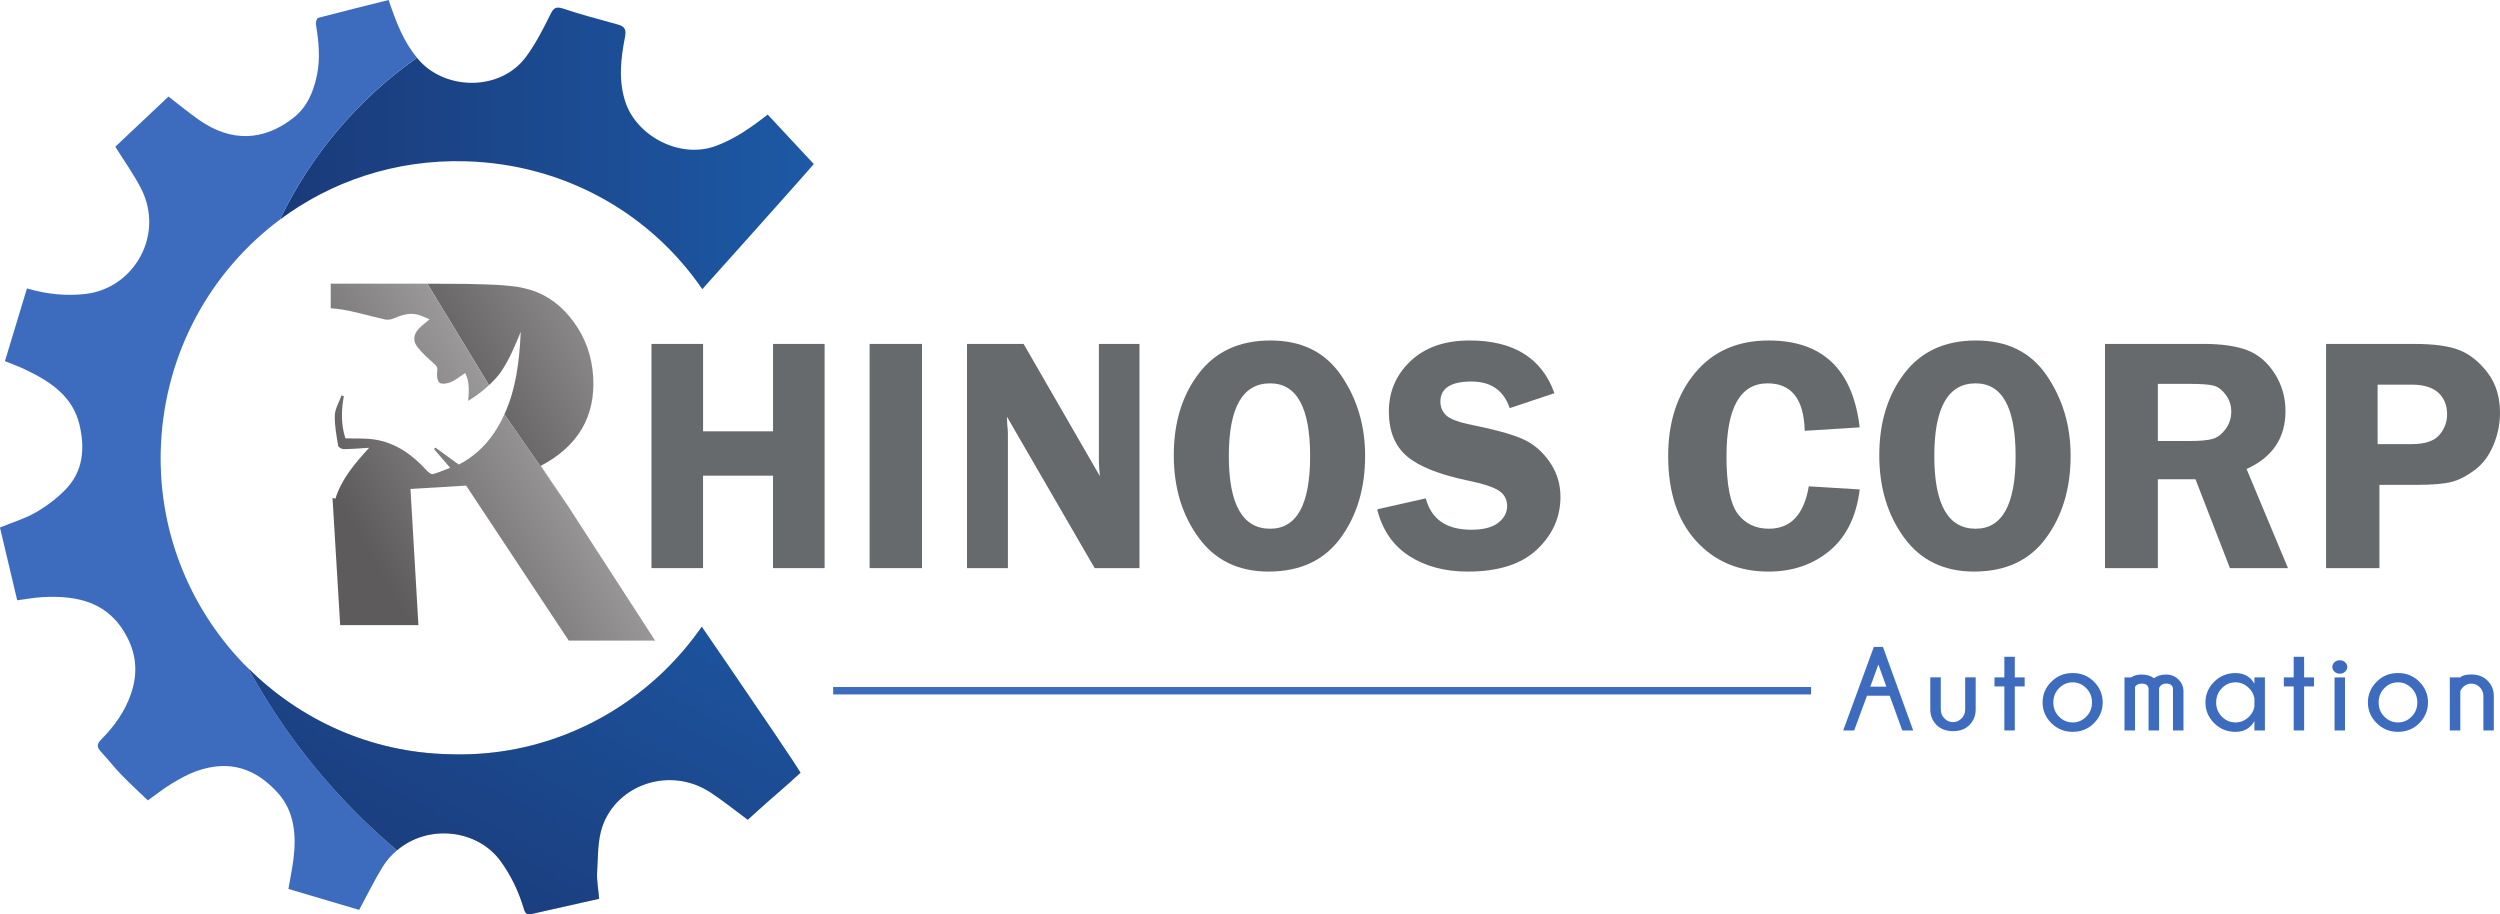 <?xml version="1.0" encoding="UTF-8" standalone="no"?>
<svg
   xmlns:dc="http://purl.org/dc/elements/1.1/"
   xmlns:cc="http://creativecommons.org/ns#"
   xmlns:rdf="http://www.w3.org/1999/02/22-rdf-syntax-ns#"
   xmlns:svg="http://www.w3.org/2000/svg"
   xmlns="http://www.w3.org/2000/svg"
   xmlns:xlink="http://www.w3.org/1999/xlink"
   xmlns:sodipodi="http://sodipodi.sourceforge.net/DTD/sodipodi-0.dtd"
   xmlns:inkscape="http://www.inkscape.org/namespaces/inkscape"
   width="98.72mm"
   height="36.105mm"
   viewBox="0 0 98.72 36.105"
   version="1.1"
   id="svg8"
   inkscape:version="1.0.1 (3bc2e813f5, 2020-09-07)"
   sodipodi:docname="logo_letras_grises.svg">
  <defs
     id="defs2">
    <clipPath
       clipPathUnits="userSpaceOnUse"
       id="clipPath34">
      <path
         d="M 0,540 H 960 V 0 H 0 Z"
         id="path32" />
    </clipPath>
    <clipPath
       clipPathUnits="userSpaceOnUse"
       id="clipPath110">
      <path
         d="m 389.669,455.184 c 0.519,0.536 0.9,0.864 1.322,1.477 v 0 c 0.936,1.366 1.533,2.822 2.225,4.497 v 0 c -0.146,-3.216 -0.509,-6.353 -1.827,-9.234 v 0 l 7.032,-10.142 -2.965,4.373 c 4.181,2.199 6.137,5.527 5.867,9.985 v 0 c -0.138,2.283 -0.863,4.322 -2.172,6.116 v 0 c -1.311,1.794 -2.897,2.985 -4.762,3.572 v 0 c -1.865,0.588 -4.001,0.615 -7.317,0.698 v 0 l -4.303,0.021 z"
         id="path108" />
    </clipPath>
    <linearGradient
       x1="0"
       y1="0"
       x2="1"
       y2="0"
       gradientUnits="userSpaceOnUse"
       gradientTransform="matrix(31.628,17.951,17.951,-31.628,386.016,451.566)"
       spreadMethod="pad"
       id="linearGradient122">
      <stop
         style="stop-opacity:1;stop-color:#5e5b5c"
         offset="0"
         id="stop116" />
      <stop
         style="stop-opacity:1;stop-color:#b0afaf"
         offset="0.885"
         id="stop118" />
      <stop
         style="stop-opacity:1;stop-color:#b0afaf"
         offset="1"
         id="stop120" />
    </linearGradient>
    <clipPath
       clipPathUnits="userSpaceOnUse"
       id="clipPath132">
      <path
         d="m 372.402,451.806 c -0.041,-1.131 0.196,-2.278 0.377,-3.408 v 0 c 0.026,-0.161 0.4,-0.38 0.611,-0.378 v 0 c 0.877,0.006 1.753,0.086 2.853,0.153 v 0 c -1.65,-1.811 -3.093,-3.51 -3.774,-5.697 v 0 c -0.11,0.025 -0.219,0.054 -0.327,0.085 v 0 l 0.861,-14.239 h 8.759 l -0.89,15.245 6.231,0.377 11.483,-17.349 h 9.668 l -9.833,15.187 -7.032,10.142 c -0.324,-0.709 -0.704,-1.403 -1.155,-2.079 v 0 c -1.03,-1.539 -2.372,-2.742 -3.957,-3.548 v 0 c -0.899,0.651 -1.76,1.277 -2.621,1.901 v 0 c -0.048,-0.056 -0.097,-0.113 -0.144,-0.169 v 0 c 0.57,-0.664 1.141,-1.327 1.797,-2.092 v 0 c -0.729,-0.279 -1.32,-0.557 -1.942,-0.712 v 0 c -0.183,-0.045 -0.499,0.215 -0.674,0.406 v 0 c -1.616,1.773 -3.486,3.131 -5.914,3.479 v 0 c -1.012,0.146 -2.053,0.086 -3.193,0.123 v 0 c -0.493,1.524 -0.473,3.117 -0.172,4.726 v 0 c -0.088,0.024 -0.177,0.048 -0.265,0.072 v 0 c -0.264,-0.741 -0.72,-1.475 -0.747,-2.225"
         id="path130" />
    </clipPath>
    <linearGradient
       x1="0"
       y1="0"
       x2="1"
       y2="0"
       gradientUnits="userSpaceOnUse"
       gradientTransform="matrix(31.628,17.951,17.951,-31.628,378.201,433.218)"
       spreadMethod="pad"
       id="linearGradient144">
      <stop
         style="stop-opacity:1;stop-color:#5e5b5c"
         offset="0"
         id="stop138" />
      <stop
         style="stop-opacity:1;stop-color:#b0afaf"
         offset="0.885"
         id="stop140" />
      <stop
         style="stop-opacity:1;stop-color:#b0afaf"
         offset="1"
         id="stop142" />
    </linearGradient>
    <clipPath
       clipPathUnits="userSpaceOnUse"
       id="clipPath154">
      <path
         d="m 371.947,466.547 v -2.753 c 0.233,-0.016 0.465,-0.037 0.698,-0.065 v 0 c 1.811,-0.219 3.577,-0.799 5.369,-1.188 v 0 c 0.277,-0.06 0.617,-0.033 0.876,0.075 v 0 c 0.873,0.364 1.749,0.705 2.708,0.485 v 0 c 0.459,-0.105 0.89,-0.334 1.42,-0.541 v 0 c -0.469,-0.4 -0.844,-0.672 -1.161,-1 v 0 c -0.649,-0.675 -0.757,-1.398 -0.184,-2.128 v 0 c 0.524,-0.67 1.175,-1.246 1.816,-1.814 v 0 c 0.302,-0.267 0.454,-0.454 0.376,-0.909 v 0 c -0.07,-0.409 -0.002,-1.049 0.26,-1.248 v 0 c 0.266,-0.201 0.892,-0.094 1.277,0.07 v 0 c 0.553,0.237 1.03,0.648 1.59,1.019 v 0 c 0.502,-0.94 0.437,-1.976 0.341,-3.124 v 0 c 0.863,0.528 1.634,1.114 2.336,1.758 v 0 l -6.9,11.363 z"
         id="path152" />
    </clipPath>
    <linearGradient
       x1="0"
       y1="0"
       x2="1"
       y2="0"
       gradientUnits="userSpaceOnUse"
       gradientTransform="matrix(31.628,17.951,17.951,-31.628,364.43,451.354)"
       spreadMethod="pad"
       id="linearGradient166">
      <stop
         style="stop-opacity:1;stop-color:#5e5b5c"
         offset="0"
         id="stop160" />
      <stop
         style="stop-opacity:1;stop-color:#b0afaf"
         offset="0.885"
         id="stop162" />
      <stop
         style="stop-opacity:1;stop-color:#b0afaf"
         offset="1"
         id="stop164" />
    </linearGradient>
    <clipPath
       clipPathUnits="userSpaceOnUse"
       id="clipPath176">
      <path
         d="m 409.383,423.301 c -6.263,-6.136 -14.913,-9.789 -24.285,-9.426 v 0 c -8.717,0.21 -16.586,3.853 -22.368,9.598 v 0 c 4.176,-7.633 9.763,-14.562 16.637,-20.349 v 0 c 3.472,2.956 8.984,2.375 11.593,-1.216 v 0 c 1.196,-1.647 2.041,-3.44 2.614,-5.372 v 0 c 0.139,-0.471 0.342,-0.659 0.808,-0.554 v 0 c 2.527,0.568 5.054,1.138 7.606,1.713 v 0 c -0.091,1.102 -0.28,2.056 -0.224,2.996 v 0 c 0.105,1.722 0.043,3.545 0.6,5.132 v 0 c 1.636,4.657 7.536,6.734 12.061,3.792 v 0 c 1.375,-0.894 2.653,-1.937 4.205,-3.081 v 0 c 0.193,0.179 0.396,0.366 0.601,0.553 v 0 c 1.89,1.733 3.671,3.194 5.304,4.719 v 0 c -0.502,0.885 -4.708,7.068 -7.785,11.568 v 0 c -1.837,2.689 -3.272,4.778 -3.272,4.778 v 0 c -1.21,-1.748 -2.584,-3.371 -4.095,-4.851"
         id="path174" />
    </clipPath>
    <linearGradient
       x1="0"
       y1="0"
       x2="1"
       y2="0"
       gradientUnits="userSpaceOnUse"
       gradientTransform="matrix(107.073,0,0,-107.073,322.581,412.053)"
       spreadMethod="pad"
       id="linearGradient188">
      <stop
         style="stop-opacity:1;stop-color:#666464"
         offset="0"
         id="stop182" />
      <stop
         style="stop-opacity:1;stop-color:#d8d7d8"
         offset="0.885"
         id="stop184" />
      <stop
         style="stop-opacity:1;stop-color:#d8d7d8"
         offset="1"
         id="stop186" />
    </linearGradient>
    <clipPath
       clipPathUnits="userSpaceOnUse"
       id="clipPath198">
      <path
         d="m 396.477,496.573 c -0.791,-1.594 -1.616,-3.204 -2.669,-4.629 v 0 c -2.855,-3.862 -8.92,-3.767 -11.933,-0.434 v 0 c -0.096,0.106 -0.181,0.218 -0.271,0.327 v 0 c -6.551,-4.598 -11.858,-10.838 -15.345,-18.119 v 0 c 2.85,2.124 6.052,3.802 9.512,4.924 v 0 c 3.524,1.142 7.31,1.715 11.257,1.605 v 0 c 11.165,-0.31 20.743,-5.899 26.51,-14.314 v 0 c 0,0 12.022,13.411 12.479,14.008 v 0 c -1.864,1.989 -3.229,3.482 -5.158,5.54 v 0 c -1.881,-1.475 -3.668,-2.72 -5.792,-3.512 v 0 c -4.015,-1.497 -8.822,1.079 -10.109,4.828 v 0 c -0.837,2.44 -0.553,4.923 -0.072,7.371 v 0 c 0.169,0.863 -0.062,1.181 -0.824,1.393 v 0 c -2.043,0.564 -4.096,1.104 -6.105,1.776 v 0 c -0.225,0.075 -0.407,0.111 -0.56,0.111 v 0 c -0.459,0 -0.647,-0.325 -0.92,-0.875"
         id="path196" />
    </clipPath>
    <linearGradient
       x1="0"
       y1="0"
       x2="1"
       y2="0"
       gradientUnits="userSpaceOnUse"
       gradientTransform="matrix(93.14,0,0,-93.14,361.835,481.69)"
       spreadMethod="pad"
       id="linearGradient210">
      <stop
         style="stop-opacity:1;stop-color:#1a3876"
         offset="0"
         id="stop204" />
      <stop
         style="stop-opacity:1;stop-color:#1a3876"
         offset="0"
         id="stop206" />
      <stop
         style="stop-opacity:1;stop-color:#1e68bb"
         offset="1"
         id="stop208" />
    </linearGradient>
    <clipPath
       clipPathUnits="userSpaceOnUse"
       id="clipPath220">
      <path
         d="M 0,540 H 960 V 0 H 0 Z"
         id="path218" />
    </clipPath>
    <clipPath
       clipPathUnits="userSpaceOnUse"
       id="clipPath232">
      <path
         d="m 409.383,423.301 c -6.263,-6.136 -14.913,-9.789 -24.285,-9.426 v 0 c -8.717,0.21 -16.586,3.853 -22.368,9.598 v 0 c 4.176,-7.633 9.763,-14.562 16.637,-20.349 v 0 c 3.472,2.956 8.984,2.375 11.593,-1.216 v 0 c 1.196,-1.647 2.041,-3.44 2.614,-5.372 v 0 c 0.139,-0.471 0.342,-0.659 0.808,-0.554 v 0 c 2.527,0.568 5.054,1.138 7.606,1.713 v 0 c -0.091,1.102 -0.28,2.056 -0.224,2.996 v 0 c 0.105,1.722 0.043,3.545 0.6,5.132 v 0 c 1.636,4.657 7.536,6.734 12.061,3.792 v 0 c 1.375,-0.894 2.653,-1.937 4.205,-3.081 v 0 c 0.193,0.179 0.396,0.366 0.601,0.553 v 0 c 1.89,1.733 3.671,3.194 5.304,4.719 v 0 c -0.502,0.885 -4.708,7.068 -7.785,11.568 v 0 c -1.837,2.689 -3.272,4.778 -3.272,4.778 v 0 c -1.21,-1.748 -2.584,-3.371 -4.095,-4.851"
         id="path230" />
    </clipPath>
    <linearGradient
       x1="0"
       y1="0"
       x2="1"
       y2="0"
       gradientUnits="userSpaceOnUse"
       gradientTransform="matrix(41.349,78.227,78.227,-41.349,378.988,389.934)"
       spreadMethod="pad"
       id="linearGradient244">
      <stop
         style="stop-opacity:1;stop-color:#1a3876"
         offset="0"
         id="stop238" />
      <stop
         style="stop-opacity:1;stop-color:#1a3876"
         offset="0"
         id="stop240" />
      <stop
         style="stop-opacity:1;stop-color:#1e68bb"
         offset="1"
         id="stop242" />
    </linearGradient>
    <clipPath
       clipPathUnits="userSpaceOnUse"
       id="clipPath254">
      <path
         d="M 0,540 H 960 V 0 H 0 Z"
         id="path252" />
    </clipPath>
    <clipPath
       clipPathUnits="userSpaceOnUse"
       id="clipPath262">
      <path
         d="m 661.819,226.893 h 65.693 v -51.056 h -65.693 z"
         id="path260" />
    </clipPath>
    <clipPath
       clipPathUnits="userSpaceOnUse"
       id="clipPath280">
      <path
         d="M 377.666,232.312 H 449.95 V 170.418 H 377.666 Z"
         id="path278" />
    </clipPath>
    <clipPath
       clipPathUnits="userSpaceOnUse"
       id="clipPath284">
      <path
         d="m 377.666,170.418 h 72.283 v 61.894 h -72.283 z"
         id="path282" />
    </clipPath>
    <clipPath
       clipPathUnits="userSpaceOnUse"
       id="clipPath306">
      <path
         d="m 236.684,103.169 h 51.057 V 52.112 h -51.057 z"
         id="path304" />
    </clipPath>
    <clipPath
       clipPathUnits="userSpaceOnUse"
       id="clipPath324">
      <path
         d="m 510.223,110.486 h 61.559 V 44.794 h -61.559 z"
         id="path322" />
    </clipPath>
    <clipPath
       clipPathUnits="userSpaceOnUse"
       id="clipPath342">
      <path
         d="M 72.706,232.353 H 142.462 V 170.377 H 72.706 Z"
         id="path340" />
    </clipPath>
    <clipPath
       clipPathUnits="userSpaceOnUse"
       id="clipPath346">
      <path
         d="m 72.706,170.376 h 69.757 v 61.977 H 72.706 Z"
         id="path344" />
    </clipPath>
    <clipPath
       clipPathUnits="userSpaceOnUse"
       id="clipPath390">
      <path
         d="M 0,540 H 960 V 0 H 0 Z"
         id="path388" />
    </clipPath>
    <clipPath
       clipPathUnits="userSpaceOnUse"
       id="clipPath34-9">
      <path
         d="M 0,540 H 960 V 0 H 0 Z"
         id="path32-1" />
    </clipPath>
    <clipPath
       clipPathUnits="userSpaceOnUse"
       id="clipPath110-1">
      <path
         d="m 389.669,455.184 c 0.519,0.536 0.9,0.864 1.322,1.477 v 0 c 0.936,1.366 1.533,2.822 2.225,4.497 v 0 c -0.146,-3.216 -0.509,-6.353 -1.827,-9.234 v 0 l 7.032,-10.142 -2.965,4.373 c 4.181,2.199 6.137,5.527 5.867,9.985 v 0 c -0.138,2.283 -0.863,4.322 -2.172,6.116 v 0 c -1.311,1.794 -2.897,2.985 -4.762,3.572 v 0 c -1.865,0.588 -4.001,0.615 -7.317,0.698 v 0 l -4.303,0.021 z"
         id="path108-1" />
    </clipPath>
    <clipPath
       clipPathUnits="userSpaceOnUse"
       id="clipPath132-4">
      <path
         d="m 372.402,451.806 c -0.041,-1.131 0.196,-2.278 0.377,-3.408 v 0 c 0.026,-0.161 0.4,-0.38 0.611,-0.378 v 0 c 0.877,0.006 1.753,0.086 2.853,0.153 v 0 c -1.65,-1.811 -3.093,-3.51 -3.774,-5.697 v 0 c -0.11,0.025 -0.219,0.054 -0.327,0.085 v 0 l 0.861,-14.239 h 8.759 l -0.89,15.245 6.231,0.377 11.483,-17.349 h 9.668 l -9.833,15.187 -7.032,10.142 c -0.324,-0.709 -0.704,-1.403 -1.155,-2.079 v 0 c -1.03,-1.539 -2.372,-2.742 -3.957,-3.548 v 0 c -0.899,0.651 -1.76,1.277 -2.621,1.901 v 0 c -0.048,-0.056 -0.097,-0.113 -0.144,-0.169 v 0 c 0.57,-0.664 1.141,-1.327 1.797,-2.092 v 0 c -0.729,-0.279 -1.32,-0.557 -1.942,-0.712 v 0 c -0.183,-0.045 -0.499,0.215 -0.674,0.406 v 0 c -1.616,1.773 -3.486,3.131 -5.914,3.479 v 0 c -1.012,0.146 -2.053,0.086 -3.193,0.123 v 0 c -0.493,1.524 -0.473,3.117 -0.172,4.726 v 0 c -0.088,0.024 -0.177,0.048 -0.265,0.072 v 0 c -0.264,-0.741 -0.72,-1.475 -0.747,-2.225"
         id="path130-1" />
    </clipPath>
    <clipPath
       clipPathUnits="userSpaceOnUse"
       id="clipPath154-4">
      <path
         d="m 371.947,466.547 v -2.753 c 0.233,-0.016 0.465,-0.037 0.698,-0.065 v 0 c 1.811,-0.219 3.577,-0.799 5.369,-1.188 v 0 c 0.277,-0.06 0.617,-0.033 0.876,0.075 v 0 c 0.873,0.364 1.749,0.705 2.708,0.485 v 0 c 0.459,-0.105 0.89,-0.334 1.42,-0.541 v 0 c -0.469,-0.4 -0.844,-0.672 -1.161,-1 v 0 c -0.649,-0.675 -0.757,-1.398 -0.184,-2.128 v 0 c 0.524,-0.67 1.175,-1.246 1.816,-1.814 v 0 c 0.302,-0.267 0.454,-0.454 0.376,-0.909 v 0 c -0.07,-0.409 -0.002,-1.049 0.26,-1.248 v 0 c 0.266,-0.201 0.892,-0.094 1.277,0.07 v 0 c 0.553,0.237 1.03,0.648 1.59,1.019 v 0 c 0.502,-0.94 0.437,-1.976 0.341,-3.124 v 0 c 0.863,0.528 1.634,1.114 2.336,1.758 v 0 l -6.9,11.363 z"
         id="path152-4" />
    </clipPath>
    <clipPath
       clipPathUnits="userSpaceOnUse"
       id="clipPath176-0">
      <path
         d="m 409.383,423.301 c -6.263,-6.136 -14.913,-9.789 -24.285,-9.426 v 0 c -8.717,0.21 -16.586,3.853 -22.368,9.598 v 0 c 4.176,-7.633 9.763,-14.562 16.637,-20.349 v 0 c 3.472,2.956 8.984,2.375 11.593,-1.216 v 0 c 1.196,-1.647 2.041,-3.44 2.614,-5.372 v 0 c 0.139,-0.471 0.342,-0.659 0.808,-0.554 v 0 c 2.527,0.568 5.054,1.138 7.606,1.713 v 0 c -0.091,1.102 -0.28,2.056 -0.224,2.996 v 0 c 0.105,1.722 0.043,3.545 0.6,5.132 v 0 c 1.636,4.657 7.536,6.734 12.061,3.792 v 0 c 1.375,-0.894 2.653,-1.937 4.205,-3.081 v 0 c 0.193,0.179 0.396,0.366 0.601,0.553 v 0 c 1.89,1.733 3.671,3.194 5.304,4.719 v 0 c -0.502,0.885 -4.708,7.068 -7.785,11.568 v 0 c -1.837,2.689 -3.272,4.778 -3.272,4.778 v 0 c -1.21,-1.748 -2.584,-3.371 -4.095,-4.851"
         id="path174-2" />
    </clipPath>
    <clipPath
       clipPathUnits="userSpaceOnUse"
       id="clipPath198-9">
      <path
         d="m 396.477,496.573 c -0.791,-1.594 -1.616,-3.204 -2.669,-4.629 v 0 c -2.855,-3.862 -8.92,-3.767 -11.933,-0.434 v 0 c -0.096,0.106 -0.181,0.218 -0.271,0.327 v 0 c -6.551,-4.598 -11.858,-10.838 -15.345,-18.119 v 0 c 2.85,2.124 6.052,3.802 9.512,4.924 v 0 c 3.524,1.142 7.31,1.715 11.257,1.605 v 0 c 11.165,-0.31 20.743,-5.899 26.51,-14.314 v 0 c 0,0 12.022,13.411 12.479,14.008 v 0 c -1.864,1.989 -3.229,3.482 -5.158,5.54 v 0 c -1.881,-1.475 -3.668,-2.72 -5.792,-3.512 v 0 c -4.015,-1.497 -8.822,1.079 -10.109,4.828 v 0 c -0.837,2.44 -0.553,4.923 -0.072,7.371 v 0 c 0.169,0.863 -0.062,1.181 -0.824,1.393 v 0 c -2.043,0.564 -4.096,1.104 -6.105,1.776 v 0 c -0.225,0.075 -0.407,0.111 -0.56,0.111 v 0 c -0.459,0 -0.647,-0.325 -0.92,-0.875"
         id="path196-9" />
    </clipPath>
    <clipPath
       clipPathUnits="userSpaceOnUse"
       id="clipPath220-8">
      <path
         d="M 0,540 H 960 V 0 H 0 Z"
         id="path218-0" />
    </clipPath>
    <clipPath
       clipPathUnits="userSpaceOnUse"
       id="clipPath232-7">
      <path
         d="m 409.383,423.301 c -6.263,-6.136 -14.913,-9.789 -24.285,-9.426 v 0 c -8.717,0.21 -16.586,3.853 -22.368,9.598 v 0 c 4.176,-7.633 9.763,-14.562 16.637,-20.349 v 0 c 3.472,2.956 8.984,2.375 11.593,-1.216 v 0 c 1.196,-1.647 2.041,-3.44 2.614,-5.372 v 0 c 0.139,-0.471 0.342,-0.659 0.808,-0.554 v 0 c 2.527,0.568 5.054,1.138 7.606,1.713 v 0 c -0.091,1.102 -0.28,2.056 -0.224,2.996 v 0 c 0.105,1.722 0.043,3.545 0.6,5.132 v 0 c 1.636,4.657 7.536,6.734 12.061,3.792 v 0 c 1.375,-0.894 2.653,-1.937 4.205,-3.081 v 0 c 0.193,0.179 0.396,0.366 0.601,0.553 v 0 c 1.89,1.733 3.671,3.194 5.304,4.719 v 0 c -0.502,0.885 -4.708,7.068 -7.785,11.568 v 0 c -1.837,2.689 -3.272,4.778 -3.272,4.778 v 0 c -1.21,-1.748 -2.584,-3.371 -4.095,-4.851"
         id="path230-3" />
    </clipPath>
    <clipPath
       clipPathUnits="userSpaceOnUse"
       id="clipPath254-9">
      <path
         d="M 0,540 H 960 V 0 H 0 Z"
         id="path252-5" />
    </clipPath>
    <clipPath
       clipPathUnits="userSpaceOnUse"
       id="clipPath262-5">
      <path
         d="m 661.819,226.893 h 65.693 v -51.056 h -65.693 z"
         id="path260-9" />
    </clipPath>
    <clipPath
       clipPathUnits="userSpaceOnUse"
       id="clipPath280-4">
      <path
         d="M 377.666,232.312 H 449.95 V 170.418 H 377.666 Z"
         id="path278-7" />
    </clipPath>
    <clipPath
       clipPathUnits="userSpaceOnUse"
       id="clipPath284-5">
      <path
         d="m 377.666,170.418 h 72.283 v 61.894 h -72.283 z"
         id="path282-2" />
    </clipPath>
    <clipPath
       clipPathUnits="userSpaceOnUse"
       id="clipPath306-3">
      <path
         d="m 236.684,103.169 h 51.057 V 52.112 h -51.057 z"
         id="path304-1" />
    </clipPath>
    <clipPath
       clipPathUnits="userSpaceOnUse"
       id="clipPath324-1">
      <path
         d="m 510.223,110.486 h 61.559 V 44.794 h -61.559 z"
         id="path322-4" />
    </clipPath>
    <clipPath
       clipPathUnits="userSpaceOnUse"
       id="clipPath342-0">
      <path
         d="M 72.706,232.353 H 142.462 V 170.377 H 72.706 Z"
         id="path340-1" />
    </clipPath>
    <clipPath
       clipPathUnits="userSpaceOnUse"
       id="clipPath346-0">
      <path
         d="m 72.706,170.376 h 69.757 v 61.977 H 72.706 Z"
         id="path344-1" />
    </clipPath>
    <clipPath
       clipPathUnits="userSpaceOnUse"
       id="clipPath390-3">
      <path
         d="M 0,540 H 960 V 0 H 0 Z"
         id="path388-5" />
    </clipPath>
    <linearGradient
       inkscape:collect="always"
       xlink:href="#linearGradient122"
       id="linearGradient1260"
       gradientUnits="userSpaceOnUse"
       gradientTransform="matrix(11.158,-6.333,6.333,11.158,74.949,71.722)"
       x1="0"
       y1="0"
       x2="1"
       y2="0"
       spreadMethod="pad" />
    <linearGradient
       inkscape:collect="always"
       xlink:href="#linearGradient144"
       id="linearGradient1262"
       gradientUnits="userSpaceOnUse"
       gradientTransform="matrix(11.158,-6.333,6.333,11.158,72.192,78.195)"
       x1="0"
       y1="0"
       x2="1"
       y2="0"
       spreadMethod="pad" />
    <linearGradient
       inkscape:collect="always"
       xlink:href="#linearGradient166"
       id="linearGradient1264"
       gradientUnits="userSpaceOnUse"
       gradientTransform="matrix(11.158,-6.333,6.333,11.158,67.335,71.797)"
       x1="0"
       y1="0"
       x2="1"
       y2="0"
       spreadMethod="pad" />
    <linearGradient
       inkscape:collect="always"
       xlink:href="#linearGradient188"
       id="linearGradient1266"
       gradientUnits="userSpaceOnUse"
       gradientTransform="matrix(37.773,0,0,37.773,52.571,85.661)"
       x1="0"
       y1="0"
       x2="1"
       y2="0"
       spreadMethod="pad" />
    <linearGradient
       inkscape:collect="always"
       xlink:href="#linearGradient210"
       id="linearGradient1268"
       gradientUnits="userSpaceOnUse"
       gradientTransform="matrix(32.858,0,0,32.858,66.419,61.095)"
       x1="0"
       y1="0"
       x2="1"
       y2="0"
       spreadMethod="pad" />
    <linearGradient
       inkscape:collect="always"
       xlink:href="#linearGradient244"
       id="linearGradient1270"
       gradientUnits="userSpaceOnUse"
       gradientTransform="matrix(14.587,-27.597,27.597,14.587,72.47,93.464)"
       x1="0"
       y1="0"
       x2="1"
       y2="0"
       spreadMethod="pad" />
  </defs>
  <sodipodi:namedview
     id="base"
     pagecolor="#ffffff"
     bordercolor="#666666"
     borderopacity="1.0"
     inkscape:pageopacity="0.0"
     inkscape:pageshadow="2"
     inkscape:zoom="0.175"
     inkscape:cx="254.01977"
     inkscape:cy="986.66239"
     inkscape:document-units="mm"
     inkscape:current-layer="layer1"
     inkscape:document-rotation="0"
     showgrid="false"
     fit-margin-top="0"
     fit-margin-left="0"
     fit-margin-right="0"
     fit-margin-bottom="0"
     inkscape:window-width="1258"
     inkscape:window-height="728"
     inkscape:window-x="26"
     inkscape:window-y="0"
     inkscape:window-maximized="0" />
  <g
     inkscape:label="Capa 1"
     inkscape:groupmode="layer"
     id="layer1"
     transform="translate(-44.075,-45.787)">
    <g
       id="g1884"
       transform="translate(-12.851,-9.449)">
      <path
         d="m 89.826,82.658 h 38.616 V 82.365 H 89.826 Z"
         style="fill:#3d6cbe;fill-opacity:1;fill-rule:nonzero;stroke:none;stroke-width:0.353"
         id="path22" />
      <path
         d="m 131.415,82.352 -0.316,-0.876 -0.319,0.876 z m -0.135,-1.57 1.194,3.298 h -0.431 l -0.497,-1.371 h -0.896 l -0.507,1.371 h -0.433 l 1.21,-3.298 z"
         style="fill:#3d6cbe;fill-opacity:1;fill-rule:nonzero;stroke:none;stroke-width:0.353"
         id="path26" />
      <path
         d="m 134.057,84.108 c -0.278,0 -0.498,-0.081 -0.659,-0.243 -0.161,-0.162 -0.244,-0.361 -0.249,-0.596 v -1.286 h 0.415 v 1.27 c 0,0.141 0.049,0.26 0.149,0.358 0.093,0.093 0.207,0.14 0.341,0.14 0.122,0 0.231,-0.048 0.328,-0.143 0.096,-0.096 0.145,-0.214 0.145,-0.355 v -1.27 h 0.415 v 1.286 c -0.005,0.235 -0.088,0.435 -0.252,0.6 -0.159,0.159 -0.369,0.238 -0.633,0.238"
         style="fill:#3d6cbe;fill-opacity:1;fill-rule:nonzero;stroke:none;stroke-width:0.353"
         id="path38" />
      <path
         d="m 136.074,81.985 v -0.814 h 0.412 v 0.814 h 0.39 v 0.357 h -0.39 v 1.738 h -0.412 v -1.738 h -0.389 v -0.357 z"
         style="fill:#3d6cbe;fill-opacity:1;fill-rule:nonzero;stroke:none;stroke-width:0.353"
         id="path42" />
      <path
         d="m 138.235,82.409 c -0.151,0.153 -0.227,0.342 -0.227,0.566 0,0.223 0.075,0.41 0.227,0.562 0.151,0.151 0.33,0.227 0.537,0.227 0.205,0 0.383,-0.075 0.535,-0.227 0.152,-0.151 0.228,-0.338 0.228,-0.562 0,-0.224 -0.076,-0.413 -0.228,-0.566 -0.152,-0.153 -0.331,-0.229 -0.535,-0.229 -0.206,0 -0.385,0.076 -0.537,0.229 m 0.537,-0.596 c 0.334,0 0.616,0.114 0.844,0.344 0.228,0.229 0.341,0.502 0.341,0.818 0,0.313 -0.114,0.585 -0.341,0.815 -0.228,0.23 -0.509,0.345 -0.844,0.345 -0.332,0 -0.613,-0.115 -0.843,-0.345 -0.23,-0.23 -0.345,-0.502 -0.345,-0.815 0,-0.316 0.115,-0.589 0.345,-0.818 0.23,-0.23 0.511,-0.344 0.843,-0.344"
         style="fill:#3d6cbe;fill-opacity:1;fill-rule:nonzero;stroke:none;stroke-width:0.353"
         id="path46" />
      <path
         d="m 141.233,82.354 v 1.726 h -0.415 v -2.095 h 0.259 c 0.113,-0.075 0.254,-0.113 0.422,-0.113 0.195,0 0.357,0.049 0.484,0.147 0.124,-0.098 0.284,-0.147 0.479,-0.147 0.196,0 0.361,0.067 0.495,0.202 0.121,0.124 0.184,0.269 0.19,0.436 v 1.57 h -0.415 v -1.66 c -0.018,-0.127 -0.109,-0.19 -0.271,-0.19 -0.134,0 -0.227,0.06 -0.278,0.179 v 1.671 h -0.415 v -1.66 h -0.002 c -0.017,-0.127 -0.106,-0.19 -0.268,-0.19 -0.113,0 -0.202,0.041 -0.266,0.124"
         style="fill:#3d6cbe;fill-opacity:1;fill-rule:nonzero;stroke:none;stroke-width:0.353"
         id="path50" />
      <path
         d="m 145.948,83.141 v -0.335 c -0.029,-0.151 -0.098,-0.282 -0.208,-0.392 -0.155,-0.156 -0.334,-0.234 -0.539,-0.234 -0.206,0 -0.385,0.076 -0.536,0.229 -0.151,0.153 -0.227,0.342 -0.227,0.566 0,0.223 0.076,0.41 0.227,0.562 0.151,0.151 0.33,0.227 0.536,0.227 0.205,0 0.384,-0.077 0.539,-0.231 0.11,-0.11 0.18,-0.241 0.208,-0.392 m 0.415,0.94 h -0.415 v -0.367 c -0.163,0.281 -0.412,0.422 -0.747,0.422 -0.332,0 -0.612,-0.115 -0.842,-0.345 -0.23,-0.23 -0.345,-0.502 -0.345,-0.815 0,-0.316 0.115,-0.589 0.345,-0.818 0.23,-0.23 0.511,-0.344 0.842,-0.344 0.335,0 0.584,0.139 0.747,0.417 v -0.245 h 0.415 z"
         style="fill:#3d6cbe;fill-opacity:1;fill-rule:nonzero;stroke:none;stroke-width:0.353"
         id="path54" />
      <path
         d="m 147.499,81.985 v -0.814 h 0.412 v 0.814 h 0.39 v 0.357 h -0.39 v 1.738 h -0.412 v -1.738 h -0.389 v -0.357 z"
         style="fill:#3d6cbe;fill-opacity:1;fill-rule:nonzero;stroke:none;stroke-width:0.353"
         id="path58" />
      <path
         d="m 149.525,84.081 h -0.412 v -2.095 h 0.412 z m 0.006,-2.692 c 0.056,0.054 0.084,0.115 0.084,0.182 0,0.07 -0.028,0.133 -0.084,0.187 -0.056,0.054 -0.126,0.081 -0.21,0.081 -0.087,0 -0.158,-0.027 -0.213,-0.081 -0.055,-0.054 -0.083,-0.116 -0.083,-0.187 0,-0.067 0.028,-0.128 0.083,-0.182 0.055,-0.054 0.126,-0.081 0.213,-0.081 0.084,0 0.154,0.027 0.21,0.081"
         style="fill:#3d6cbe;fill-opacity:1;fill-rule:nonzero;stroke:none;stroke-width:0.353"
         id="path60" />
      <path
         d="m 151.081,82.409 c -0.151,0.153 -0.227,0.342 -0.227,0.566 0,0.223 0.075,0.41 0.227,0.562 0.151,0.151 0.33,0.227 0.537,0.227 0.205,0 0.383,-0.075 0.535,-0.227 0.152,-0.151 0.228,-0.338 0.228,-0.562 0,-0.224 -0.076,-0.413 -0.228,-0.566 -0.152,-0.153 -0.331,-0.229 -0.535,-0.229 -0.206,0 -0.385,0.076 -0.537,0.229 m 0.537,-0.596 c 0.334,0 0.616,0.114 0.844,0.344 0.228,0.229 0.341,0.502 0.341,0.818 0,0.313 -0.114,0.585 -0.341,0.815 -0.228,0.23 -0.509,0.345 -0.844,0.345 -0.332,0 -0.613,-0.115 -0.843,-0.345 -0.23,-0.23 -0.345,-0.502 -0.345,-0.815 0,-0.316 0.115,-0.589 0.345,-0.818 0.23,-0.23 0.511,-0.344 0.843,-0.344"
         style="fill:#3d6cbe;fill-opacity:1;fill-rule:nonzero;stroke:none;stroke-width:0.353"
         id="path64" />
      <path
         d="m 154.079,82.517 v 1.563 h -0.415 v -2.095 h 0.415 c 0.07,-0.076 0.216,-0.115 0.435,-0.115 0.265,0 0.478,0.081 0.64,0.243 0.162,0.162 0.245,0.36 0.248,0.594 v 1.373 h -0.412 v -1.355 c 0,-0.142 -0.048,-0.26 -0.145,-0.354 -0.096,-0.094 -0.206,-0.141 -0.33,-0.141 -0.122,0 -0.23,0.044 -0.323,0.133 -0.053,0.054 -0.091,0.105 -0.112,0.154"
         style="fill:#3d6cbe;fill-opacity:1;fill-rule:nonzero;stroke:none;stroke-width:0.353"
         id="path68" />
      <path
         d="m 93.334,77.67 h -2.069 v -8.853 h 2.069 z"
         style="fill:#666a6c;fill-opacity:1;fill-rule:nonzero;stroke:none;stroke-width:0.353"
         id="path70" />
      <path
         d="m 101.922,68.817 v 8.853 h -1.77 l -3.465,-5.98 c 0.004,0.151 0.009,0.251 0.013,0.298 0.017,0.152 0.026,0.279 0.026,0.383 v 5.299 h -1.615 v -8.853 h 2.235 l 3.012,5.221 c -0.026,-0.259 -0.039,-0.456 -0.039,-0.59 v -4.631 z"
         style="fill:#666a6c;fill-opacity:1;fill-rule:nonzero;stroke:none;stroke-width:0.353"
         id="path74" />
      <path
         d="m 107.081,70.374 c -1.088,0 -1.631,0.956 -1.631,2.867 0,1.916 0.544,2.873 1.631,2.873 1.053,0 1.579,-0.955 1.579,-2.867 0,-1.916 -0.527,-2.873 -1.579,-2.873 m -0.059,7.433 c -1.192,0 -2.115,-0.447 -2.767,-1.343 -0.653,-0.895 -0.979,-1.978 -0.979,-3.249 0,-1.293 0.33,-2.372 0.991,-3.236 0.661,-0.865 1.603,-1.298 2.826,-1.298 1.236,0 2.168,0.462 2.796,1.385 0.629,0.923 0.943,1.979 0.943,3.168 0,1.284 -0.324,2.367 -0.972,3.249 -0.648,0.882 -1.594,1.323 -2.838,1.323"
         style="fill:#666a6c;fill-opacity:1;fill-rule:nonzero;stroke:none;stroke-width:0.353"
         id="path78" />
      <path
         d="m 118.305,70.763 -1.764,0.59 c -0.237,-0.701 -0.74,-1.051 -1.508,-1.051 -0.82,0 -1.229,0.266 -1.229,0.798 0,0.212 0.076,0.391 0.23,0.538 0.153,0.147 0.5,0.275 1.04,0.383 0.902,0.182 1.563,0.366 1.982,0.552 0.419,0.186 0.772,0.485 1.059,0.898 0.287,0.413 0.431,0.875 0.431,1.385 0,0.8 -0.308,1.492 -0.923,2.075 -0.616,0.584 -1.529,0.876 -2.738,0.876 -0.907,0 -1.679,-0.207 -2.317,-0.619 -0.637,-0.413 -1.057,-1.026 -1.26,-1.839 l 1.92,-0.434 c 0.216,0.826 0.816,1.239 1.8,1.239 0.474,0 0.829,-0.092 1.062,-0.276 0.233,-0.184 0.35,-0.403 0.35,-0.658 0,-0.26 -0.106,-0.461 -0.318,-0.603 -0.211,-0.143 -0.619,-0.277 -1.224,-0.403 -1.127,-0.234 -1.93,-0.552 -2.409,-0.957 -0.479,-0.404 -0.719,-0.996 -0.719,-1.774 0,-0.787 0.286,-1.451 0.859,-1.991 0.572,-0.54 1.349,-0.811 2.329,-0.811 1.736,0 2.853,0.694 3.35,2.082"
         style="fill:#666a6c;fill-opacity:1;fill-rule:nonzero;stroke:none;stroke-width:0.353"
         id="path82" />
      <path
         d="m 130.363,72.112 -2.173,0.136 c -0.031,-1.25 -0.518,-1.874 -1.463,-1.874 -1.083,0 -1.625,0.962 -1.625,2.886 0,1.112 0.147,1.865 0.442,2.261 0.295,0.395 0.706,0.593 1.235,0.593 0.858,0 1.382,-0.558 1.573,-1.674 l 2.011,0.123 c -0.13,1.06 -0.524,1.865 -1.184,2.417 -0.66,0.551 -1.467,0.827 -2.423,0.827 -1.172,0 -2.124,-0.404 -2.857,-1.213 -0.733,-0.808 -1.1,-1.926 -1.1,-3.353 0,-1.336 0.355,-2.43 1.064,-3.282 0.709,-0.852 1.677,-1.278 2.905,-1.278 2.128,0 3.325,1.144 3.593,3.431"
         style="fill:#666a6c;fill-opacity:1;fill-rule:nonzero;stroke:none;stroke-width:0.353"
         id="path86" />
      <path
         d="m 134.939,70.374 c -1.088,0 -1.631,0.956 -1.631,2.867 0,1.916 0.544,2.873 1.631,2.873 1.053,0 1.579,-0.955 1.579,-2.867 0,-1.916 -0.526,-2.873 -1.579,-2.873 m -0.058,7.433 c -1.192,0 -2.115,-0.447 -2.767,-1.343 -0.653,-0.895 -0.979,-1.978 -0.979,-3.249 0,-1.293 0.331,-2.372 0.991,-3.236 0.661,-0.865 1.603,-1.298 2.826,-1.298 1.236,0 2.168,0.462 2.796,1.385 0.629,0.923 0.943,1.979 0.943,3.168 0,1.284 -0.324,2.367 -0.972,3.249 -0.648,0.882 -1.594,1.323 -2.838,1.323"
         style="fill:#666a6c;fill-opacity:1;fill-rule:nonzero;stroke:none;stroke-width:0.353"
         id="path90" />
      <path
         d="m 142.135,70.393 v 2.257 h 1.271 c 0.415,0 0.716,-0.029 0.905,-0.087 0.188,-0.058 0.356,-0.188 0.503,-0.389 0.147,-0.201 0.22,-0.431 0.22,-0.691 0,-0.247 -0.073,-0.467 -0.22,-0.661 -0.147,-0.195 -0.307,-0.315 -0.48,-0.36 -0.173,-0.046 -0.497,-0.068 -0.973,-0.068 z m 0,3.768 v 3.509 h -2.088 v -8.854 h 3.891 c 0.718,0 1.294,0.083 1.729,0.25 0.435,0.167 0.794,0.472 1.08,0.917 0.285,0.445 0.428,0.94 0.428,1.484 0,1.063 -0.513,1.826 -1.537,2.288 l 1.635,3.914 h -2.292 l -1.36,-3.509 z"
         style="fill:#666a6c;fill-opacity:1;fill-rule:nonzero;stroke:none;stroke-width:0.353"
         id="path94" />
      <path
         d="m 150.814,72.773 h 1.349 c 0.515,0 0.876,-0.119 1.083,-0.357 0.207,-0.238 0.311,-0.51 0.311,-0.817 0,-0.359 -0.116,-0.644 -0.347,-0.856 -0.231,-0.212 -0.582,-0.318 -1.054,-0.318 h -1.343 z m 0.071,1.609 v 3.288 h -2.108 v -8.853 h 3.49 c 0.778,0 1.374,0.083 1.787,0.25 0.413,0.167 0.781,0.464 1.106,0.892 0.325,0.428 0.486,0.954 0.486,1.576 0,0.437 -0.086,0.863 -0.259,1.277 -0.173,0.415 -0.417,0.742 -0.733,0.98 -0.316,0.238 -0.622,0.395 -0.918,0.473 -0.296,0.078 -0.76,0.117 -1.391,0.117 z"
         style="fill:#666a6c;fill-opacity:1;fill-rule:nonzero;stroke:none;stroke-width:0.353"
         id="path98" />
      <path
         d="M 89.488,68.817 V 77.67 H 87.451 V 74.019 H 84.688 V 77.67 H 82.652 v -8.853 h 2.037 v 3.451 h 2.763 v -3.451 z"
         style="fill:#666a6c;fill-opacity:1;fill-rule:nonzero;stroke:none;stroke-width:0.353"
         id="path102" />
      <path
         d="m 76.238,70.446 c 0.183,-0.189 0.318,-0.305 0.466,-0.521 v 0 c 0.33,-0.482 0.541,-0.996 0.785,-1.586 v 0 c -0.052,1.135 -0.18,2.241 -0.645,3.258 v 0 l 2.481,3.578 -1.046,-1.543 c 1.475,-0.776 2.165,-1.95 2.07,-3.522 v 0 c -0.049,-0.805 -0.304,-1.525 -0.766,-2.158 v 0 c -0.462,-0.633 -1.022,-1.053 -1.68,-1.26 v 0 c -0.658,-0.207 -1.411,-0.217 -2.581,-0.246 v 0 l -1.518,-0.007 z"
         style="fill:url(#linearGradient1260);stroke:none;stroke-width:0.353"
         id="path124" />
      <path
         d="m 70.147,71.637 c -0.014,0.399 0.069,0.804 0.133,1.202 v 0 c 0.009,0.057 0.141,0.134 0.216,0.133 v 0 c 0.309,-0.002 0.618,-0.03 1.006,-0.054 v 0 c -0.582,0.639 -1.091,1.238 -1.331,2.01 v 0 c -0.039,-0.009 -0.077,-0.019 -0.115,-0.03 v 0 L 70.359,79.922 h 3.09 l -0.314,-5.378 2.198,-0.133 4.051,6.12 h 3.411 l -3.469,-5.358 -2.481,-3.578 c -0.114,0.25 -0.248,0.495 -0.407,0.733 v 0 c -0.363,0.543 -0.837,0.967 -1.396,1.252 v 0 c -0.317,-0.23 -0.621,-0.45 -0.925,-0.671 v 0 c -0.017,0.02 -0.034,0.04 -0.051,0.06 v 0 c 0.201,0.234 0.403,0.468 0.634,0.738 v 0 c -0.257,0.098 -0.466,0.196 -0.685,0.251 v 0 c -0.065,0.016 -0.176,-0.076 -0.238,-0.143 v 0 C 73.207,73.19 72.547,72.711 71.691,72.588 v 0 c -0.357,-0.052 -0.724,-0.03 -1.126,-0.043 v 0 c -0.174,-0.538 -0.167,-1.1 -0.061,-1.667 v 0 c -0.031,-0.009 -0.062,-0.017 -0.093,-0.025 v 0 c -0.093,0.261 -0.254,0.52 -0.264,0.785"
         style="fill:url(#linearGradient1262);stroke:none;stroke-width:0.353"
         id="path146" />
      <path
         d="m 69.986,66.437 v 0.971 c 0.082,0.006 0.164,0.013 0.246,0.023 v 0 c 0.639,0.077 1.262,0.282 1.894,0.419 v 0 c 0.098,0.021 0.218,0.012 0.309,-0.026 v 0 c 0.308,-0.128 0.617,-0.249 0.955,-0.171 v 0 c 0.162,0.037 0.314,0.118 0.501,0.191 v 0 c -0.165,0.141 -0.298,0.237 -0.41,0.353 v 0 c -0.229,0.238 -0.267,0.493 -0.065,0.751 v 0 c 0.185,0.236 0.415,0.44 0.641,0.64 v 0 c 0.107,0.094 0.16,0.16 0.133,0.321 v 0 c -0.025,0.144 -7.06e-4,0.37 0.092,0.44 v 0 c 0.094,0.071 0.315,0.033 0.45,-0.025 v 0 c 0.195,-0.084 0.363,-0.229 0.561,-0.359 v 0 c 0.177,0.332 0.154,0.697 0.12,1.102 v 0 c 0.304,-0.186 0.576,-0.393 0.824,-0.62 v 0 L 73.804,66.437 Z"
         style="fill:url(#linearGradient1264);stroke:none;stroke-width:0.353"
         id="path168" />
      <path
         d="m 83.193,81.693 c -2.209,2.165 -5.261,3.453 -8.567,3.325 v 0 C 71.55,84.945 68.774,83.659 66.735,81.633 v 0 c 1.473,2.693 3.444,5.137 5.869,7.179 v 0 c 1.225,-1.043 3.169,-0.838 4.09,0.429 v 0 c 0.422,0.581 0.72,1.214 0.922,1.895 v 0 c 0.049,0.166 0.121,0.232 0.285,0.195 v 0 c 0.891,-0.2 1.783,-0.401 2.683,-0.604 v 0 c -0.032,-0.389 -0.099,-0.725 -0.079,-1.057 v 0 c 0.037,-0.607 0.015,-1.251 0.212,-1.81 v 0 c 0.577,-1.643 2.659,-2.376 4.255,-1.338 v 0 c 0.485,0.315 0.936,0.683 1.483,1.087 v 0 c 0.068,-0.063 0.14,-0.129 0.212,-0.195 v 0 c 0.667,-0.611 1.295,-1.127 1.871,-1.665 v 0 C 88.361,85.436 86.877,83.255 85.792,81.668 v 0 C 85.144,80.719 84.637,79.982 84.637,79.982 v 0 c -0.427,0.617 -0.912,1.189 -1.445,1.711"
         style="fill:url(#linearGradient1266);stroke:none;stroke-width:0.353"
         id="path190" />
      <path
         d="m 78.64,55.845 c -0.279,0.562 -0.57,1.13 -0.942,1.633 v 0 c -1.007,1.362 -3.147,1.329 -4.21,0.153 v 0 c -0.034,-0.037 -0.064,-0.077 -0.096,-0.115 v 0 c -2.311,1.622 -4.183,3.823 -5.413,6.392 v 0 c 1.005,-0.749 2.135,-1.341 3.356,-1.737 v 0 c 1.243,-0.403 2.579,-0.605 3.971,-0.566 v 0 c 3.939,0.109 7.318,2.081 9.352,5.05 v 0 c 0,0 4.241,-4.731 4.402,-4.942 v 0 c -0.658,-0.702 -1.139,-1.228 -1.82,-1.954 v 0 c -0.664,0.52 -1.294,0.96 -2.043,1.239 v 0 C 83.782,61.525 82.086,60.616 81.632,59.293 v 0 c -0.295,-0.861 -0.195,-1.737 -0.025,-2.6 v 0 c 0.06,-0.304 -0.022,-0.417 -0.291,-0.491 v 0 c -0.721,-0.199 -1.445,-0.389 -2.154,-0.627 v 0 c -0.079,-0.026 -0.144,-0.039 -0.198,-0.039 v 0 c -0.162,0 -0.228,0.115 -0.325,0.309"
         style="fill:url(#linearGradient1268);stroke:none;stroke-width:0.353"
         id="path212" />
      <path
         d="m 66.735,81.633 c -0.07,-0.07 -0.141,-0.138 -0.21,-0.209 -2.14,-2.235 -3.406,-5.314 -3.241,-8.667 0.179,-3.641 1.98,-6.825 4.696,-8.85 1.23,-2.568 3.102,-4.77 5.413,-6.392 -0.534,-0.639 -0.824,-1.402 -1.121,-2.279 -0.932,0.233 -1.859,0.461 -2.783,0.705 -0.05,0.013 -0.102,0.169 -0.089,0.249 0.109,0.67 0.181,1.336 0.042,2.015 -0.041,0.201 -0.095,0.395 -0.163,0.582 -0.155,0.426 -0.389,0.806 -0.762,1.099 -1.189,0.935 -2.474,0.961 -3.718,0.095 -0.404,-0.281 -0.783,-0.597 -1.22,-0.932 -0.705,0.665 -1.423,1.342 -2.1,1.98 0.368,0.591 0.733,1.096 1.014,1.645 0.945,1.84 -0.281,3.956 -2.199,4.17 -0.753,0.084 -1.496,0.016 -2.304,-0.219 -0.292,0.965 -0.579,1.915 -0.869,2.874 0.295,0.119 0.534,0.202 0.762,0.31 0.993,0.472 1.911,1.045 2.184,2.208 0.212,0.907 0.152,1.808 -0.53,2.524 -0.343,0.36 -0.757,0.673 -1.187,0.923 -0.431,0.25 -0.923,0.395 -1.426,0.602 0.227,0.96 0.454,1.919 0.681,2.874 0.382,-0.049 0.684,-0.108 0.987,-0.124 1.421,-0.077 2.663,0.198 3.378,1.627 0.361,0.722 0.382,1.44 0.133,2.176 -0.237,0.702 -0.662,1.298 -1.181,1.818 -0.192,0.192 -0.167,0.315 -0.002,0.492 0.273,0.292 0.518,0.612 0.797,0.899 0.343,0.355 0.708,0.688 1.047,1.014 0.332,-0.237 0.621,-0.468 0.935,-0.659 0.315,-0.19 0.641,-0.377 0.985,-0.498 1.325,-0.468 2.352,-0.088 3.209,0.857 0.661,0.73 0.741,1.678 0.619,2.631 -0.048,0.374 -0.125,0.743 -0.197,1.166 0.964,0.286 1.915,0.567 2.793,0.827 0.34,-0.628 0.606,-1.18 0.926,-1.698 0.161,-0.259 0.355,-0.474 0.569,-0.656 -2.425,-2.042 -4.396,-4.486 -5.869,-7.179"
         style="fill:#3d6cbe;fill-opacity:1;fill-rule:nonzero;stroke:none;stroke-width:0.353"
         id="path224" />
      <path
         d="m 83.193,81.693 c -2.209,2.165 -5.261,3.453 -8.567,3.325 v 0 C 71.55,84.945 68.774,83.659 66.735,81.633 v 0 c 1.473,2.693 3.444,5.137 5.869,7.179 v 0 c 1.225,-1.043 3.169,-0.838 4.09,0.429 v 0 c 0.422,0.581 0.72,1.214 0.922,1.895 v 0 c 0.049,0.166 0.121,0.232 0.285,0.195 v 0 c 0.891,-0.2 1.783,-0.401 2.683,-0.604 v 0 c -0.032,-0.389 -0.099,-0.725 -0.079,-1.057 v 0 c 0.037,-0.607 0.015,-1.251 0.212,-1.81 v 0 c 0.577,-1.643 2.659,-2.376 4.255,-1.338 v 0 c 0.485,0.315 0.936,0.683 1.483,1.087 v 0 c 0.068,-0.063 0.14,-0.129 0.212,-0.195 v 0 c 0.667,-0.611 1.295,-1.127 1.871,-1.665 v 0 C 88.361,85.436 86.877,83.255 85.792,81.668 v 0 C 85.144,80.719 84.637,79.982 84.637,79.982 v 0 c -0.427,0.617 -0.912,1.189 -1.445,1.711"
         style="fill:url(#linearGradient1270);stroke:none;stroke-width:0.353"
         id="path246" />
    </g>
  </g>
</svg>
